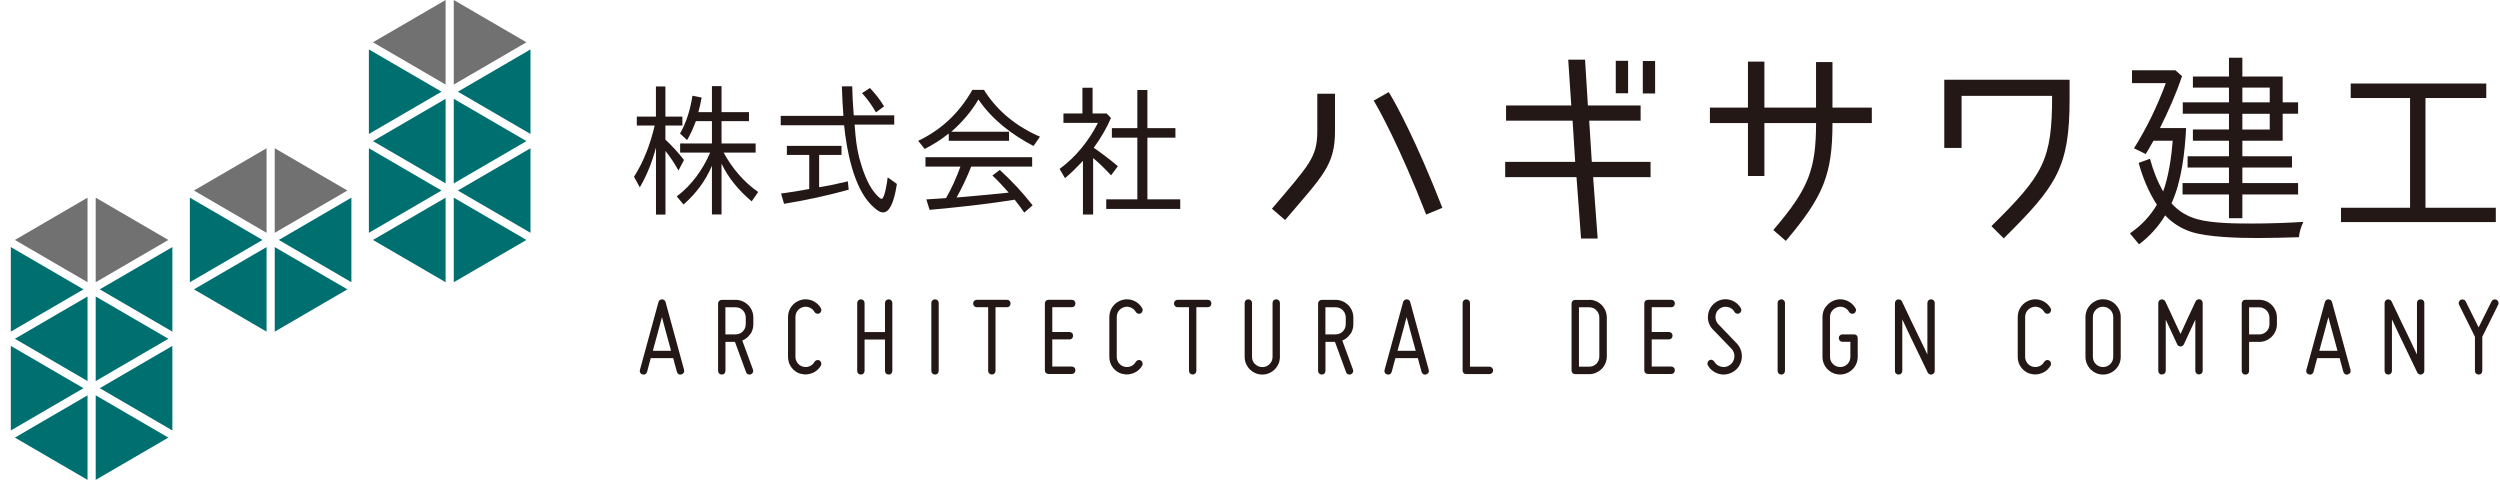 <svg width="225" height="44" viewBox="0 0 225 44" fill="none" xmlns="http://www.w3.org/2000/svg">
<g clip-path="url(#clip0_3431_205)">
<path d="M0.974 22.237V29.847L7.511 26.042L0.974 22.237Z" fill="#006F70"/>
<path d="M1.341 21.595L7.878 25.4V17.789L1.341 21.595Z" fill="#727171"/>
<path d="M8.613 17.789V25.4L15.151 21.595L8.613 17.789Z" fill="#727171"/>
<path d="M0.974 31.131V38.742L7.511 34.937L0.974 31.131Z" fill="#006F70"/>
<path d="M1.341 30.489L7.878 34.295V26.684L1.341 30.489Z" fill="#006F70"/>
<path d="M1.341 39.384L7.878 43.189V35.579L1.341 39.384Z" fill="#006F70"/>
<path d="M8.613 35.579V43.189L15.151 39.384L8.613 35.579Z" fill="#006F70"/>
<path d="M8.613 26.684V34.295L15.151 30.489L8.613 26.684Z" fill="#006F70"/>
<path d="M8.981 26.042L15.513 29.847V22.237L8.981 26.042Z" fill="#006F70"/>
<path d="M8.981 34.937L15.513 38.742V31.131L8.981 34.937Z" fill="#006F70"/>
<path d="M17.087 17.789V25.4L23.624 21.595L17.087 17.789Z" fill="#006F70"/>
<path d="M17.454 17.147L23.991 20.953V13.342L17.454 17.147Z" fill="#727171"/>
<path d="M17.454 26.042L23.991 29.847V22.237L17.454 26.042Z" fill="#006F70"/>
<path d="M24.726 22.237V29.847L31.264 26.042L24.726 22.237Z" fill="#006F70"/>
<path d="M24.726 13.342V20.953L31.264 17.147L24.726 13.342Z" fill="#727171"/>
<path d="M25.094 21.595L31.626 25.4V17.789L25.094 21.595Z" fill="#006F70"/>
<path d="M33.199 13.342V20.953L39.737 17.147L33.199 13.342Z" fill="#006F70"/>
<path d="M33.199 4.447V12.058L39.737 8.253L33.199 4.447Z" fill="#006F70"/>
<path d="M33.567 3.805L40.104 7.611V0L33.567 3.805Z" fill="#727171"/>
<path d="M33.567 12.7L40.104 16.505V8.895L33.567 12.7Z" fill="#006F70"/>
<path d="M40.839 8.895V16.505L47.377 12.7L40.839 8.895Z" fill="#006F70"/>
<path d="M33.567 21.595L40.104 25.4V17.789L33.567 21.595Z" fill="#006F70"/>
<path d="M40.839 0V7.611L47.377 3.805L40.839 0Z" fill="#727171"/>
<path d="M41.207 8.253L47.744 12.058V4.447L41.207 8.253Z" fill="#006F70"/>
<path d="M40.839 17.789V25.4L47.377 21.595L40.839 17.789Z" fill="#006F70"/>
<path d="M41.207 17.147L47.744 20.953V13.342L41.207 17.147Z" fill="#006F70"/>
<path d="M57.584 16.86L57.061 15.91C57.951 14.522 58.551 12.904 58.919 11.301H57.314V10.492H59.033V7.783H59.887V10.492H61.414V11.301H59.887V12.559H59.877C60.477 13.112 61.036 13.728 61.559 14.396L61.062 15.347C60.694 14.678 60.311 14.115 59.892 13.587V19.314H59.038V13.279C58.707 14.527 58.246 15.733 57.584 16.86ZM64.079 10.899H62.63C62.413 11.479 62.159 12.068 61.838 12.606L61.202 12.016C61.802 10.977 62.133 9.808 62.32 8.613L63.148 8.78C63.07 9.229 62.972 9.652 62.853 10.09H64.074V7.752H64.939V10.09H67.408V10.899H64.939V12.914H68.008V13.733H65.13C65.855 15.096 66.962 16.406 68.236 17.278L67.651 18.123C66.507 17.158 65.56 16.041 64.939 14.73V19.303H64.074V14.924C63.5 16.27 62.635 17.429 61.517 18.405L60.907 17.675C62.232 16.688 63.262 15.258 63.914 13.733H61.212V12.914H64.074V10.899H64.079Z" fill="#231815"/>
<path d="M76.942 11.531C77.004 12.418 77.107 13.352 77.335 14.214C77.604 15.216 78.049 16.552 78.722 17.346C78.826 17.476 79.183 17.899 79.349 17.899C79.602 17.899 79.846 16.422 79.882 16.025C79.882 16.009 79.892 15.989 79.892 15.962L80.72 16.552C80.632 17.116 80.327 19.12 79.483 19.12C79.1 19.12 78.655 18.682 78.412 18.442C76.817 16.839 76.196 13.509 75.969 11.275H70.265V10.429H75.906C75.844 9.558 75.793 8.628 75.767 7.772H76.698C76.724 8.644 76.761 9.505 76.838 10.377H80.482V11.212H76.916C76.916 11.317 76.926 11.442 76.942 11.531ZM75.782 16.448L76.305 16.317L76.383 17.074C74.457 17.602 72.537 18.024 70.565 18.343L70.296 17.419L70.844 17.34C71.497 17.252 72.195 17.121 72.842 17.006H72.832V13.947H70.819V13.128H75.736V13.947H73.722V16.85C74.421 16.745 75.099 16.605 75.787 16.437L75.782 16.448ZM77.578 8.383L78.293 7.919C78.8 8.456 79.224 8.999 79.566 9.573L78.852 10.101H78.826C78.469 9.469 78.049 8.879 77.578 8.378V8.383Z" fill="#231815"/>
<path d="M85.384 12.032C85.384 12.032 85.332 12.068 85.296 12.084L85.182 12.173C84.597 12.637 83.919 13.044 83.22 13.405L82.635 12.674C84.747 11.672 86.352 10.132 87.511 8.091H88.557C89.768 10.027 91.522 11.405 93.598 12.303L93.013 13.139C91.077 12.126 89.281 10.763 88.06 8.952C87.449 10.007 86.559 11.045 85.617 11.854H90.813V12.674H85.389V12.032H85.384ZM86.098 17.774C87.666 17.643 89.204 17.502 90.782 17.335C90.311 16.808 89.84 16.281 89.317 15.795L89.98 15.294C91.052 16.27 92.03 17.325 92.936 18.478L92.185 19.131C91.916 18.734 91.611 18.348 91.321 17.972L91.155 17.998C88.712 18.384 86.124 18.666 83.665 18.886L83.37 17.946L85.141 17.831C85.663 16.933 86.082 15.968 86.44 14.992H83.293V14.146H92.894V14.992H87.408C87.04 15.931 86.595 16.881 86.098 17.763V17.774Z" fill="#231815"/>
<path d="M98.427 13.29C99.178 13.817 99.902 14.355 100.606 14.96L99.996 15.78C99.473 15.226 98.95 14.689 98.381 14.224V19.308H97.465V14.48C96.942 15.033 96.434 15.545 95.85 16.035L95.363 15.2C96.828 14.136 97.998 12.669 98.816 11.056H95.71V10.21H97.418V7.898H98.334V10.21H99.597L99.99 10.623C99.582 11.546 99.074 12.434 98.438 13.295L98.427 13.29ZM105.788 11.531V12.392H103.267V17.941H106.222V18.802H99.561V17.941H102.361V12.392H100.068V11.531H102.361V8.101H103.267V11.531H105.788Z" fill="#231815"/>
<path d="M115.658 19.804L114.473 18.786C117.858 14.804 118.557 14.156 118.557 11.787V8.435H120.151V11.787C120.151 14.887 119.043 15.827 115.658 19.804ZM123.629 9.057L124.99 8.289C125.653 9.37 127.459 12.684 129.814 18.703L128.355 19.308C125.984 13.211 124.059 9.74 123.629 9.051V9.057Z" fill="#231815"/>
<path d="M143.029 10.863L143.262 14.569H148.552V15.942H143.381L143.79 21.469H142.294L141.885 15.942H135.467V14.569H141.766L141.533 10.863H135.544V9.49H141.414L141.14 5.371H142.656L142.91 9.49H147.656V10.863H143.029ZM146.528 8.394H145.42V5.47H146.528V8.394ZM148.96 8.414H147.853V5.491H148.96V8.414Z" fill="#231815"/>
<path d="M163.443 11.077H158.795V15.842H157.315V11.077H153.893V9.683H157.315V5.544H158.795V9.683H163.443V5.585H164.923V9.683H168.464V11.077H164.923C164.923 15.707 164.105 17.685 160.726 21.683L159.597 20.702C162.827 16.939 163.427 15.232 163.448 11.077H163.443Z" fill="#231815"/>
<path d="M180.332 21.449L179.225 20.352C183.929 15.722 184.69 14.412 184.69 8.629H176.543V13.316H174.985V7.177H186.264V8.905C186.264 15.044 185.115 16.73 180.332 21.454V21.449Z" fill="#231815"/>
<path d="M195.431 18.296C196.067 19.011 196.833 19.47 197.765 19.731C199.188 20.117 201.3 20.117 202.78 20.117C204.261 20.117 205.808 20.06 207.304 19.971C207.087 20.415 206.957 20.854 206.901 21.349C205.658 21.386 204.401 21.422 203.163 21.422C201.616 21.422 198.697 21.365 197.165 20.854C196.305 20.561 195.487 20.06 194.866 19.381C194.266 20.394 193.479 21.255 192.511 21.991L191.693 21C192.677 20.337 193.5 19.47 194.121 18.426C193.376 17.288 192.827 15.942 192.48 14.658L193.5 14.287C193.774 15.315 194.157 16.312 194.685 17.231C195.177 15.889 195.436 14.083 195.544 12.669H193.81C193.609 13.039 193.334 13.499 193.117 13.864L192.061 13.347C193.21 11.51 194.178 9.505 194.923 7.48H191.88V6.321H195.783L196.383 6.854C195.855 8.435 195.141 10.033 194.395 11.526H196.75C196.642 13.661 196.347 16.343 195.436 18.296H195.431ZM201.813 15.075V16.474H206.828V17.502H201.813V19.637H200.607V17.502H196.43V16.474H200.607V15.075H196.885V14.062H200.607V12.664H197.361V11.651H200.607V10.236H196.45V9.208H200.607V7.882H197.361V6.89H200.607V5.199H201.813V6.89H205.441V9.208H206.828V10.236H205.441V12.664H201.813V14.062H206.279V15.075H201.813ZM201.813 9.208H204.276V7.882H201.813V9.208ZM201.813 11.656H204.276V10.242H201.813V11.656Z" fill="#231815"/>
<path d="M210.689 19.987V18.698H216.906V8.822H211.564V7.517H223.764V8.822H218.293V18.698H224.623V19.987H210.689Z" fill="#231815"/>
<path d="M61.564 33.292C61.59 33.381 61.585 33.47 61.538 33.543C61.491 33.621 61.419 33.673 61.326 33.7C61.233 33.726 61.15 33.721 61.077 33.673C61 33.627 60.948 33.559 60.922 33.47C60.896 33.366 60.865 33.251 60.829 33.12C60.793 33.011 60.756 32.88 60.72 32.729C60.684 32.583 60.637 32.416 60.591 32.233H58.567C58.51 32.416 58.469 32.583 58.432 32.729C58.396 32.875 58.365 33.005 58.329 33.12C58.293 33.245 58.262 33.36 58.236 33.47C58.21 33.559 58.158 33.632 58.08 33.673C58.003 33.721 57.915 33.726 57.822 33.7C57.728 33.673 57.661 33.621 57.62 33.543C57.573 33.465 57.568 33.381 57.594 33.292L59.261 27.19C59.281 27.112 59.323 27.055 59.38 27.008C59.437 26.961 59.509 26.94 59.581 26.94C59.654 26.94 59.726 26.961 59.783 27.008C59.84 27.055 59.882 27.112 59.902 27.19L61.569 33.292H61.564ZM60.394 31.57C60.327 31.309 60.249 31.043 60.177 30.766C60.099 30.489 60.027 30.218 59.954 29.952C59.882 29.686 59.809 29.43 59.747 29.19C59.68 28.95 59.623 28.73 59.576 28.542C59.519 28.73 59.462 28.95 59.4 29.19C59.338 29.43 59.271 29.686 59.198 29.952C59.126 30.218 59.048 30.489 58.976 30.766C58.898 31.043 58.826 31.309 58.758 31.57H60.404H60.394Z" fill="#231815"/>
<path d="M67.516 30.072C67.335 30.338 67.097 30.531 66.807 30.651L67.765 33.261C67.801 33.345 67.796 33.428 67.76 33.512C67.723 33.595 67.656 33.658 67.568 33.689C67.485 33.726 67.402 33.721 67.32 33.684C67.237 33.648 67.175 33.58 67.144 33.491L66.145 30.766H65.291V33.376C65.291 33.475 65.26 33.553 65.197 33.616C65.135 33.679 65.052 33.71 64.959 33.71C64.871 33.71 64.788 33.679 64.726 33.616C64.659 33.553 64.628 33.475 64.628 33.376V27.321C64.628 27.222 64.659 27.143 64.726 27.081C64.794 27.018 64.871 26.987 64.959 26.987H66.212C66.429 26.987 66.631 27.029 66.828 27.112C67.025 27.196 67.19 27.311 67.335 27.451C67.48 27.598 67.589 27.765 67.677 27.963C67.76 28.161 67.801 28.365 67.801 28.584V29.174C67.801 29.508 67.713 29.811 67.532 30.077L67.516 30.072ZM66.854 29.826C67.03 29.649 67.118 29.43 67.118 29.169V28.579C67.118 28.328 67.03 28.109 66.854 27.927C66.678 27.744 66.46 27.655 66.201 27.655H65.285V30.093H66.201C66.46 30.093 66.678 30.004 66.854 29.826Z" fill="#231815"/>
<path d="M72.097 33.658C71.745 33.559 71.455 33.371 71.243 33.084C71.026 32.802 70.922 32.478 70.922 32.113V28.537C70.922 28.172 71.031 27.848 71.243 27.566C71.46 27.284 71.745 27.091 72.097 26.992C72.273 26.945 72.444 26.924 72.62 26.94C72.796 26.956 72.961 26.992 73.117 27.06C73.272 27.128 73.417 27.216 73.552 27.331C73.681 27.446 73.795 27.582 73.883 27.738C73.924 27.817 73.934 27.9 73.909 27.989C73.883 28.083 73.836 28.151 73.758 28.198C73.681 28.245 73.598 28.255 73.51 28.229C73.417 28.203 73.35 28.151 73.303 28.073C73.2 27.89 73.049 27.759 72.858 27.676C72.666 27.598 72.47 27.582 72.268 27.639C72.066 27.697 71.9 27.806 71.776 27.968C71.652 28.13 71.59 28.318 71.59 28.532V32.108C71.59 32.316 71.652 32.504 71.776 32.671C71.9 32.833 72.066 32.948 72.268 33C72.47 33.058 72.666 33.042 72.858 32.964C73.049 32.885 73.2 32.75 73.303 32.567C73.35 32.489 73.422 32.436 73.51 32.416C73.598 32.389 73.686 32.4 73.758 32.442C73.836 32.489 73.888 32.562 73.909 32.651C73.934 32.739 73.924 32.828 73.883 32.901C73.79 33.063 73.681 33.199 73.552 33.308C73.417 33.423 73.277 33.512 73.117 33.574C72.956 33.637 72.796 33.679 72.62 33.694C72.444 33.71 72.273 33.694 72.097 33.642V33.658Z" fill="#231815"/>
<path d="M79.747 27.034C79.814 26.971 79.892 26.94 79.98 26.94C80.078 26.94 80.156 26.971 80.218 27.034C80.28 27.096 80.311 27.175 80.311 27.274V33.376C80.311 33.475 80.28 33.553 80.218 33.616C80.156 33.679 80.073 33.71 79.98 33.71C79.887 33.71 79.809 33.679 79.747 33.616C79.68 33.553 79.649 33.475 79.649 33.376V30.557H77.811V33.376C77.811 33.475 77.78 33.553 77.718 33.616C77.656 33.679 77.573 33.71 77.48 33.71C77.392 33.71 77.309 33.679 77.247 33.616C77.18 33.553 77.149 33.475 77.149 33.376V27.274C77.149 27.175 77.18 27.096 77.247 27.034C77.314 26.971 77.392 26.94 77.48 26.94C77.578 26.94 77.656 26.971 77.718 27.034C77.78 27.096 77.811 27.175 77.811 27.274V29.884H79.649V27.274C79.649 27.175 79.68 27.096 79.747 27.034Z" fill="#231815"/>
<path d="M84.152 33.71C84.064 33.71 83.981 33.679 83.919 33.616C83.852 33.553 83.821 33.475 83.821 33.376V27.274C83.821 27.175 83.852 27.096 83.919 27.034C83.986 26.971 84.064 26.94 84.152 26.94C84.25 26.94 84.328 26.971 84.39 27.034C84.452 27.096 84.483 27.175 84.483 27.274V33.376C84.483 33.475 84.452 33.553 84.39 33.616C84.328 33.679 84.245 33.71 84.152 33.71Z" fill="#231815"/>
<path d="M90.617 26.982C90.715 26.982 90.793 27.013 90.855 27.076C90.917 27.138 90.948 27.222 90.948 27.316C90.948 27.41 90.917 27.493 90.855 27.556C90.793 27.619 90.71 27.65 90.617 27.65H89.597V33.371C89.597 33.47 89.566 33.548 89.504 33.611C89.442 33.673 89.359 33.705 89.266 33.705C89.178 33.705 89.095 33.673 89.033 33.611C88.966 33.548 88.934 33.47 88.934 33.371V27.65H87.915C87.827 27.65 87.744 27.619 87.682 27.556C87.62 27.493 87.584 27.41 87.584 27.316C87.584 27.222 87.615 27.138 87.682 27.076C87.749 27.013 87.827 26.982 87.915 26.982H90.627H90.617Z" fill="#231815"/>
<path d="M94.038 27.316C94.038 27.216 94.069 27.138 94.131 27.076C94.193 27.013 94.276 26.982 94.369 26.982H96.455C96.554 26.982 96.631 27.013 96.693 27.076C96.755 27.138 96.787 27.222 96.787 27.316C96.787 27.41 96.755 27.493 96.693 27.556C96.631 27.619 96.548 27.65 96.455 27.65H94.706V29.879H96.248C96.347 29.879 96.424 29.91 96.486 29.973C96.548 30.035 96.579 30.119 96.579 30.213C96.579 30.307 96.548 30.39 96.486 30.453C96.424 30.515 96.341 30.547 96.248 30.547H94.706V32.99H96.455C96.554 32.99 96.631 33.021 96.693 33.084C96.755 33.146 96.787 33.23 96.787 33.324C96.787 33.418 96.755 33.501 96.693 33.564C96.631 33.627 96.548 33.658 96.455 33.658H94.369C94.271 33.658 94.193 33.627 94.131 33.564C94.069 33.501 94.038 33.423 94.038 33.324V27.311V27.316Z" fill="#231815"/>
<path d="M101.015 33.658C100.663 33.559 100.373 33.371 100.161 33.084C99.944 32.802 99.84 32.478 99.84 32.113V28.537C99.84 28.172 99.949 27.848 100.161 27.566C100.379 27.284 100.663 27.091 101.015 26.992C101.191 26.945 101.362 26.924 101.538 26.94C101.714 26.956 101.88 26.992 102.035 27.06C102.19 27.128 102.335 27.216 102.47 27.331C102.599 27.446 102.713 27.582 102.801 27.738C102.842 27.817 102.853 27.9 102.827 27.989C102.801 28.083 102.754 28.151 102.677 28.198C102.599 28.245 102.516 28.255 102.428 28.229C102.335 28.203 102.268 28.151 102.221 28.073C102.118 27.89 101.968 27.759 101.776 27.676C101.585 27.598 101.388 27.582 101.186 27.639C100.984 27.697 100.819 27.806 100.694 27.968C100.57 28.13 100.508 28.318 100.508 28.532V32.108C100.508 32.316 100.57 32.504 100.694 32.671C100.819 32.833 100.984 32.948 101.186 33C101.388 33.058 101.585 33.042 101.776 32.964C101.968 32.885 102.118 32.75 102.221 32.567C102.268 32.489 102.34 32.436 102.428 32.416C102.516 32.389 102.604 32.4 102.677 32.442C102.754 32.489 102.806 32.562 102.827 32.651C102.853 32.739 102.842 32.828 102.801 32.901C102.708 33.063 102.599 33.199 102.47 33.308C102.335 33.423 102.195 33.512 102.035 33.574C101.874 33.637 101.714 33.679 101.538 33.694C101.362 33.71 101.191 33.694 101.015 33.642V33.658Z" fill="#231815"/>
<path d="M108.691 26.982C108.79 26.982 108.867 27.013 108.929 27.076C108.991 27.138 109.023 27.222 109.023 27.316C109.023 27.41 108.991 27.493 108.929 27.556C108.867 27.619 108.784 27.65 108.691 27.65H107.672V33.371C107.672 33.47 107.641 33.548 107.578 33.611C107.516 33.673 107.434 33.705 107.34 33.705C107.252 33.705 107.17 33.673 107.107 33.611C107.04 33.548 107.009 33.47 107.009 33.371V27.65H105.989C105.901 27.65 105.819 27.619 105.756 27.556C105.694 27.493 105.658 27.41 105.658 27.316C105.658 27.222 105.689 27.138 105.756 27.076C105.824 27.013 105.901 26.982 105.989 26.982H108.702H108.691Z" fill="#231815"/>
<path d="M112.961 32.77C113.137 32.948 113.355 33.037 113.614 33.037C113.872 33.037 114.079 32.948 114.261 32.77C114.442 32.593 114.53 32.374 114.53 32.113V27.274C114.53 27.175 114.561 27.096 114.623 27.034C114.685 26.971 114.768 26.94 114.861 26.94C114.949 26.94 115.032 26.971 115.094 27.034C115.161 27.096 115.192 27.175 115.192 27.274V32.113C115.192 32.337 115.151 32.546 115.068 32.739C114.985 32.932 114.871 33.099 114.726 33.245C114.582 33.386 114.411 33.501 114.219 33.585C114.028 33.668 113.826 33.71 113.608 33.71C113.391 33.71 113.179 33.668 112.987 33.585C112.796 33.501 112.63 33.386 112.485 33.245C112.34 33.099 112.232 32.932 112.144 32.739C112.061 32.546 112.019 32.337 112.019 32.113V27.274C112.019 27.175 112.05 27.096 112.113 27.034C112.175 26.971 112.258 26.94 112.351 26.94C112.439 26.94 112.522 26.971 112.584 27.034C112.651 27.096 112.682 27.175 112.682 27.274V32.113C112.682 32.374 112.77 32.593 112.946 32.77H112.961Z" fill="#231815"/>
<path d="M121.517 30.072C121.336 30.338 121.098 30.531 120.808 30.651L121.766 33.261C121.802 33.345 121.797 33.428 121.761 33.512C121.724 33.595 121.657 33.658 121.569 33.689C121.486 33.726 121.403 33.721 121.321 33.684C121.238 33.648 121.176 33.58 121.145 33.491L120.146 30.766H119.292V33.376C119.292 33.475 119.261 33.553 119.199 33.616C119.136 33.679 119.054 33.71 118.96 33.71C118.872 33.71 118.79 33.679 118.727 33.616C118.66 33.553 118.629 33.475 118.629 33.376V27.321C118.629 27.222 118.66 27.143 118.727 27.081C118.795 27.018 118.872 26.987 118.96 26.987H120.213C120.43 26.987 120.632 27.029 120.829 27.112C121.026 27.196 121.191 27.311 121.336 27.451C121.481 27.598 121.59 27.765 121.678 27.963C121.761 28.161 121.802 28.365 121.802 28.584V29.174C121.802 29.508 121.714 29.811 121.533 30.077L121.517 30.072ZM120.855 29.826C121.031 29.649 121.119 29.43 121.119 29.169V28.579C121.119 28.328 121.031 28.109 120.855 27.927C120.679 27.744 120.461 27.655 120.203 27.655H119.287V30.093H120.203C120.461 30.093 120.679 30.004 120.855 29.826Z" fill="#231815"/>
<path d="M128.583 33.292C128.608 33.381 128.603 33.47 128.557 33.543C128.51 33.621 128.438 33.673 128.345 33.7C128.251 33.726 128.169 33.721 128.096 33.673C128.018 33.627 127.967 33.559 127.941 33.47C127.915 33.366 127.884 33.251 127.848 33.12C127.811 33.011 127.775 32.88 127.739 32.729C127.703 32.583 127.656 32.416 127.61 32.233H125.586C125.529 32.416 125.487 32.583 125.451 32.729C125.415 32.875 125.384 33.005 125.348 33.12C125.311 33.245 125.28 33.36 125.254 33.47C125.229 33.559 125.177 33.632 125.099 33.673C125.022 33.721 124.934 33.726 124.84 33.7C124.747 33.673 124.68 33.621 124.638 33.543C124.592 33.465 124.587 33.381 124.613 33.292L126.279 27.19C126.3 27.112 126.341 27.055 126.398 27.008C126.455 26.961 126.528 26.94 126.6 26.94C126.673 26.94 126.745 26.961 126.802 27.008C126.859 27.055 126.9 27.112 126.921 27.19L128.588 33.292H128.583ZM127.413 31.57C127.346 31.309 127.268 31.043 127.195 30.766C127.118 30.489 127.045 30.218 126.973 29.952C126.9 29.686 126.828 29.43 126.766 29.19C126.699 28.95 126.642 28.73 126.595 28.542C126.538 28.73 126.481 28.95 126.419 29.19C126.357 29.43 126.29 29.686 126.217 29.952C126.145 30.218 126.067 30.489 125.995 30.766C125.917 31.043 125.845 31.309 125.777 31.57H127.423H127.413Z" fill="#231815"/>
<path d="M131.73 33.574C131.667 33.512 131.636 33.434 131.636 33.334V27.279C131.636 27.18 131.667 27.102 131.73 27.039C131.792 26.976 131.875 26.945 131.968 26.945C132.056 26.945 132.138 26.976 132.201 27.039C132.268 27.102 132.299 27.18 132.299 27.279V33H134.048C134.136 33 134.219 33.032 134.281 33.094C134.343 33.157 134.38 33.24 134.38 33.334C134.38 33.428 134.349 33.512 134.281 33.574C134.214 33.637 134.136 33.668 134.048 33.668H131.963C131.864 33.668 131.787 33.637 131.724 33.574H131.73Z" fill="#231815"/>
<path d="M143.024 26.982C143.241 26.982 143.443 27.023 143.64 27.107C143.836 27.19 144.002 27.305 144.147 27.446C144.292 27.592 144.4 27.759 144.488 27.958C144.571 28.156 144.613 28.36 144.613 28.579V32.071C144.613 32.295 144.571 32.504 144.488 32.697C144.406 32.891 144.292 33.058 144.147 33.204C144.002 33.35 143.836 33.459 143.64 33.548C143.443 33.632 143.241 33.673 143.024 33.673H141.771C141.673 33.673 141.595 33.642 141.533 33.58C141.471 33.517 141.44 33.439 141.44 33.34V27.326C141.44 27.227 141.471 27.149 141.533 27.086C141.595 27.023 141.678 26.992 141.771 26.992H143.024V26.982ZM143.676 27.926C143.5 27.744 143.282 27.655 143.024 27.655H142.107V33H143.024C143.282 33 143.5 32.911 143.676 32.734C143.852 32.556 143.94 32.337 143.94 32.076V28.584C143.94 28.334 143.852 28.114 143.676 27.932V27.926Z" fill="#231815"/>
<path d="M147.987 27.316C147.987 27.216 148.018 27.138 148.081 27.076C148.143 27.013 148.226 26.982 148.319 26.982H150.405C150.503 26.982 150.581 27.013 150.643 27.076C150.705 27.138 150.736 27.222 150.736 27.316C150.736 27.41 150.705 27.493 150.643 27.556C150.581 27.619 150.498 27.65 150.405 27.65H148.655V29.879H150.198C150.296 29.879 150.374 29.91 150.436 29.973C150.498 30.035 150.529 30.119 150.529 30.213C150.529 30.307 150.498 30.39 150.436 30.453C150.374 30.515 150.291 30.547 150.198 30.547H148.655V32.99H150.405C150.503 32.99 150.581 33.021 150.643 33.084C150.705 33.146 150.736 33.23 150.736 33.324C150.736 33.418 150.705 33.501 150.643 33.564C150.581 33.627 150.498 33.658 150.405 33.658H148.319C148.22 33.658 148.143 33.627 148.081 33.564C148.018 33.501 147.987 33.423 147.987 33.324V27.311V27.316Z" fill="#231815"/>
<path d="M155.705 32.838C155.943 32.661 156.072 32.426 156.093 32.134C156.109 31.993 156.093 31.857 156.041 31.721C155.995 31.591 155.917 31.471 155.824 31.377L154.157 29.649C153.997 29.487 153.878 29.299 153.8 29.08C153.722 28.861 153.697 28.642 153.717 28.417C153.733 28.188 153.795 27.973 153.904 27.77C154.012 27.572 154.162 27.399 154.344 27.258C154.525 27.117 154.727 27.023 154.949 26.971C155.172 26.919 155.394 26.919 155.617 26.966C155.839 27.013 156.041 27.107 156.222 27.232C156.404 27.363 156.554 27.53 156.673 27.733C156.719 27.812 156.735 27.895 156.709 27.984C156.683 28.078 156.631 28.146 156.549 28.193C156.471 28.24 156.388 28.25 156.3 28.224C156.207 28.198 156.145 28.146 156.103 28.067C155.964 27.827 155.762 27.681 155.487 27.629C155.218 27.572 154.97 27.629 154.747 27.796C154.53 27.958 154.416 28.177 154.395 28.459C154.375 28.73 154.457 28.97 154.644 29.174L156.31 30.907C156.471 31.074 156.59 31.272 156.668 31.492C156.745 31.711 156.781 31.941 156.766 32.181C156.745 32.421 156.678 32.64 156.569 32.849C156.461 33.058 156.31 33.23 156.119 33.371C155.933 33.512 155.72 33.611 155.493 33.663C155.265 33.721 155.032 33.721 154.804 33.674C154.576 33.627 154.364 33.533 154.173 33.397C153.981 33.261 153.826 33.089 153.707 32.885C153.665 32.802 153.655 32.713 153.681 32.63C153.707 32.541 153.753 32.473 153.831 32.426C153.909 32.379 153.992 32.363 154.08 32.389C154.168 32.416 154.24 32.468 154.287 32.551C154.354 32.671 154.447 32.77 154.556 32.849C154.664 32.927 154.794 32.984 154.934 33.011C155.218 33.068 155.477 33.011 155.705 32.833V32.838Z" fill="#231815"/>
<path d="M160.317 33.71C160.229 33.71 160.146 33.679 160.084 33.616C160.016 33.553 159.985 33.475 159.985 33.376V27.274C159.985 27.175 160.016 27.096 160.084 27.034C160.151 26.971 160.229 26.94 160.317 26.94C160.415 26.94 160.493 26.971 160.555 27.034C160.617 27.096 160.648 27.175 160.648 27.274V33.376C160.648 33.475 160.617 33.553 160.555 33.616C160.493 33.679 160.41 33.71 160.317 33.71Z" fill="#231815"/>
<path d="M164.359 27.566C164.576 27.284 164.861 27.091 165.208 26.992C165.384 26.945 165.555 26.924 165.731 26.94C165.907 26.956 166.072 26.992 166.228 27.06C166.383 27.128 166.528 27.216 166.662 27.331C166.792 27.446 166.906 27.582 166.994 27.738C167.04 27.817 167.056 27.9 167.03 27.989C167.004 28.083 166.952 28.151 166.869 28.198C166.792 28.245 166.709 28.255 166.621 28.229C166.528 28.203 166.461 28.151 166.414 28.073C166.316 27.89 166.171 27.759 165.979 27.676C165.788 27.598 165.591 27.582 165.389 27.639C165.187 27.697 165.022 27.806 164.892 27.968C164.763 28.13 164.701 28.318 164.701 28.532V32.108C164.701 32.369 164.789 32.588 164.97 32.765C165.151 32.943 165.368 33.032 165.617 33.032C165.865 33.032 166.093 32.943 166.269 32.765C166.445 32.588 166.533 32.369 166.533 32.108V30.761H165.824C165.736 30.761 165.653 30.73 165.591 30.667C165.529 30.604 165.493 30.521 165.493 30.427C165.493 30.333 165.524 30.249 165.591 30.187C165.658 30.124 165.736 30.093 165.824 30.093H166.864C166.963 30.093 167.04 30.124 167.102 30.187C167.164 30.249 167.195 30.333 167.195 30.427V32.108C167.195 32.332 167.154 32.541 167.071 32.734C166.988 32.927 166.875 33.094 166.73 33.24C166.585 33.381 166.419 33.496 166.222 33.58C166.026 33.663 165.824 33.705 165.606 33.705C165.389 33.705 165.177 33.663 164.985 33.58C164.794 33.496 164.628 33.381 164.483 33.24C164.338 33.094 164.23 32.927 164.147 32.734C164.064 32.541 164.023 32.332 164.023 32.108V28.532C164.023 28.167 164.131 27.843 164.349 27.561L164.359 27.566Z" fill="#231815"/>
<path d="M173.862 33.7C173.785 33.721 173.712 33.715 173.645 33.679C173.578 33.642 173.521 33.59 173.49 33.522C173.2 32.917 172.915 32.327 172.635 31.742C172.516 31.497 172.392 31.241 172.263 30.975C172.133 30.709 172.009 30.442 171.88 30.181C171.756 29.92 171.637 29.665 171.523 29.419C171.409 29.174 171.3 28.95 171.207 28.746V33.376C171.207 33.475 171.176 33.553 171.114 33.616C171.052 33.679 170.969 33.71 170.876 33.71C170.782 33.71 170.7 33.679 170.638 33.616C170.575 33.553 170.544 33.475 170.544 33.376V27.274C170.544 27.196 170.57 27.128 170.617 27.065C170.663 27.003 170.726 26.966 170.803 26.95C170.881 26.935 170.953 26.945 171.021 26.976C171.088 27.008 171.14 27.06 171.176 27.128C171.461 27.728 171.745 28.323 172.02 28.908C172.139 29.153 172.263 29.409 172.392 29.675C172.522 29.941 172.646 30.207 172.775 30.468C172.899 30.73 173.024 30.985 173.143 31.231C173.262 31.476 173.37 31.7 173.464 31.904V27.274C173.464 27.175 173.495 27.096 173.557 27.034C173.619 26.971 173.702 26.94 173.795 26.94C173.888 26.94 173.971 26.971 174.033 27.034C174.095 27.096 174.126 27.175 174.126 27.274V33.376C174.126 33.454 174.1 33.522 174.054 33.585C174.007 33.647 173.945 33.684 173.867 33.7H173.862Z" fill="#231815"/>
<path d="M182.77 33.658C182.418 33.559 182.128 33.371 181.916 33.084C181.699 32.802 181.595 32.478 181.595 32.113V28.537C181.595 28.172 181.704 27.848 181.916 27.566C182.133 27.284 182.418 27.091 182.77 26.992C182.946 26.945 183.117 26.924 183.293 26.94C183.469 26.956 183.634 26.992 183.79 27.06C183.945 27.128 184.09 27.216 184.225 27.331C184.354 27.446 184.468 27.582 184.556 27.738C184.597 27.817 184.608 27.9 184.582 27.989C184.556 28.083 184.509 28.151 184.432 28.198C184.354 28.245 184.271 28.255 184.183 28.229C184.095 28.203 184.023 28.151 183.976 28.073C183.873 27.89 183.722 27.759 183.531 27.676C183.339 27.598 183.143 27.582 182.941 27.639C182.739 27.697 182.579 27.806 182.449 27.968C182.325 28.13 182.263 28.318 182.263 28.532V32.108C182.263 32.316 182.325 32.504 182.449 32.671C182.573 32.833 182.739 32.948 182.941 33C183.143 33.052 183.339 33.042 183.531 32.964C183.722 32.885 183.873 32.75 183.976 32.567C184.023 32.489 184.095 32.436 184.183 32.416C184.271 32.389 184.359 32.4 184.432 32.442C184.509 32.489 184.561 32.562 184.582 32.651C184.608 32.739 184.597 32.828 184.556 32.901C184.463 33.063 184.354 33.199 184.225 33.308C184.09 33.423 183.95 33.512 183.79 33.574C183.629 33.637 183.469 33.679 183.293 33.694C183.117 33.71 182.946 33.694 182.77 33.642V33.658Z" fill="#231815"/>
<path d="M189.276 33.71C189.054 33.71 188.847 33.668 188.655 33.585C188.464 33.501 188.298 33.386 188.153 33.245C188.013 33.099 187.899 32.932 187.817 32.739C187.734 32.546 187.692 32.337 187.692 32.113V28.537C187.692 28.318 187.734 28.114 187.817 27.916C187.899 27.718 188.013 27.551 188.153 27.404C188.298 27.264 188.464 27.149 188.655 27.06C188.847 26.971 189.054 26.935 189.276 26.935C189.499 26.935 189.696 26.977 189.892 27.06C190.089 27.143 190.255 27.258 190.399 27.404C190.539 27.551 190.653 27.718 190.741 27.916C190.824 28.114 190.865 28.318 190.865 28.537V32.113C190.865 32.337 190.824 32.546 190.741 32.739C190.658 32.932 190.544 33.099 190.399 33.245C190.255 33.386 190.089 33.501 189.892 33.585C189.696 33.668 189.494 33.71 189.276 33.71ZM189.276 27.608C189.017 27.608 188.8 27.697 188.624 27.88C188.448 28.062 188.36 28.281 188.36 28.532V32.108C188.36 32.369 188.448 32.588 188.624 32.765C188.8 32.943 189.017 33.032 189.276 33.032C189.535 33.032 189.742 32.943 189.923 32.765C190.104 32.588 190.192 32.369 190.192 32.108V28.532C190.192 28.407 190.167 28.287 190.12 28.172C190.073 28.062 190.006 27.963 189.923 27.88C189.84 27.796 189.742 27.728 189.633 27.681C189.525 27.634 189.406 27.608 189.276 27.608Z" fill="#231815"/>
<path d="M194.577 33.71C194.478 33.71 194.401 33.679 194.338 33.616C194.276 33.553 194.245 33.475 194.245 33.376V27.274C194.245 27.196 194.271 27.128 194.318 27.065C194.364 27.003 194.426 26.966 194.504 26.95C194.582 26.935 194.654 26.945 194.721 26.976C194.789 27.008 194.84 27.06 194.877 27.128C195.058 27.519 195.234 27.9 195.41 28.266C195.555 28.579 195.705 28.908 195.86 29.237C196.015 29.571 196.14 29.842 196.248 30.061C196.295 29.957 196.352 29.832 196.419 29.686C196.486 29.539 196.554 29.393 196.626 29.231C196.699 29.075 196.776 28.913 196.849 28.741C196.926 28.574 196.999 28.412 197.077 28.255C197.252 27.89 197.428 27.514 197.61 27.117C197.646 27.044 197.698 26.997 197.765 26.966C197.832 26.935 197.905 26.924 197.982 26.94C198.06 26.956 198.122 26.992 198.169 27.055C198.215 27.117 198.241 27.19 198.241 27.264V33.366C198.241 33.465 198.21 33.543 198.143 33.606C198.075 33.668 197.998 33.7 197.91 33.7C197.812 33.7 197.734 33.668 197.672 33.606C197.61 33.543 197.579 33.465 197.579 33.366V28.772C197.454 29.038 197.33 29.305 197.206 29.566C197.082 29.826 196.973 30.067 196.88 30.275C196.761 30.521 196.652 30.761 196.549 30.991C196.476 31.116 196.378 31.178 196.248 31.178C196.103 31.178 196 31.116 195.948 30.991C195.845 30.761 195.731 30.521 195.617 30.275C195.519 30.067 195.41 29.832 195.286 29.566C195.161 29.299 195.037 29.038 194.918 28.772V33.366C194.918 33.465 194.887 33.543 194.82 33.606C194.752 33.668 194.675 33.7 194.587 33.7L194.577 33.71Z" fill="#231815"/>
<path d="M201.844 27.076C201.906 27.013 201.989 26.982 202.082 26.982H203.334C203.552 26.982 203.754 27.023 203.95 27.107C204.147 27.19 204.313 27.305 204.457 27.446C204.602 27.592 204.711 27.759 204.799 27.958C204.882 28.156 204.923 28.36 204.923 28.579V29.169C204.923 29.393 204.882 29.602 204.799 29.795C204.716 29.988 204.602 30.155 204.457 30.302C204.313 30.448 204.147 30.557 203.95 30.646C203.754 30.73 203.552 30.771 203.334 30.771H202.418V33.381C202.418 33.48 202.387 33.559 202.325 33.621C202.263 33.684 202.18 33.715 202.087 33.715C201.994 33.715 201.911 33.684 201.849 33.621C201.787 33.559 201.756 33.48 201.756 33.381V27.326C201.756 27.227 201.787 27.149 201.849 27.086L201.844 27.076ZM204.178 28.224C204.131 28.114 204.064 28.015 203.981 27.932C203.898 27.848 203.8 27.78 203.691 27.733C203.583 27.686 203.464 27.66 203.334 27.66H202.418V30.098H203.334C203.583 30.098 203.8 30.009 203.981 29.832C204.162 29.654 204.25 29.435 204.25 29.174V28.584C204.25 28.459 204.225 28.339 204.178 28.224Z" fill="#231815"/>
<path d="M211.543 33.292C211.569 33.381 211.564 33.47 211.518 33.543C211.471 33.621 211.398 33.673 211.305 33.7C211.217 33.726 211.129 33.721 211.057 33.673C210.979 33.627 210.927 33.559 210.902 33.47C210.876 33.366 210.839 33.251 210.808 33.12C210.772 33.011 210.736 32.88 210.7 32.729C210.663 32.583 210.617 32.416 210.57 32.233H208.547C208.49 32.416 208.448 32.583 208.412 32.729C208.376 32.875 208.345 33.005 208.308 33.12C208.272 33.245 208.241 33.36 208.215 33.47C208.189 33.559 208.138 33.632 208.06 33.673C207.982 33.721 207.9 33.726 207.801 33.7C207.713 33.673 207.641 33.621 207.599 33.543C207.553 33.465 207.548 33.381 207.573 33.292L209.24 27.19C209.261 27.112 209.302 27.055 209.359 27.008C209.416 26.961 209.489 26.94 209.561 26.94C209.633 26.94 209.706 26.961 209.763 27.008C209.82 27.055 209.861 27.112 209.882 27.19L211.549 33.292H211.543ZM210.374 31.57C210.306 31.309 210.229 31.043 210.156 30.766C210.079 30.489 210.006 30.218 209.934 29.952C209.861 29.686 209.789 29.43 209.727 29.19C209.659 28.95 209.602 28.73 209.556 28.542C209.499 28.73 209.442 28.95 209.38 29.19C209.318 29.43 209.25 29.686 209.178 29.952C209.106 30.218 209.028 30.489 208.955 30.766C208.878 31.043 208.805 31.309 208.738 31.57H210.384H210.374Z" fill="#231815"/>
<path d="M217.925 33.7C217.848 33.721 217.775 33.715 217.708 33.679C217.641 33.642 217.584 33.59 217.553 33.522C217.263 32.917 216.973 32.327 216.699 31.742C216.58 31.497 216.455 31.241 216.331 30.975C216.202 30.709 216.078 30.442 215.948 30.181C215.824 29.92 215.705 29.665 215.591 29.419C215.477 29.174 215.368 28.95 215.275 28.746V33.376C215.275 33.475 215.244 33.553 215.182 33.616C215.12 33.679 215.042 33.71 214.944 33.71C214.846 33.71 214.768 33.679 214.706 33.616C214.644 33.553 214.613 33.475 214.613 33.376V27.274C214.613 27.196 214.639 27.128 214.685 27.065C214.732 27.003 214.794 26.966 214.872 26.95C214.949 26.935 215.022 26.945 215.089 26.976C215.156 27.008 215.213 27.06 215.244 27.128C215.529 27.728 215.814 28.323 216.088 28.908C216.207 29.153 216.331 29.409 216.461 29.675C216.59 29.941 216.714 30.207 216.844 30.468C216.968 30.73 217.092 30.985 217.206 31.231C217.325 31.476 217.434 31.7 217.527 31.904V27.274C217.527 27.175 217.558 27.096 217.62 27.034C217.682 26.971 217.765 26.94 217.858 26.94C217.951 26.94 218.034 26.971 218.096 27.034C218.158 27.096 218.189 27.175 218.189 27.274V33.376C218.189 33.454 218.163 33.522 218.117 33.585C218.07 33.647 218.008 33.684 217.931 33.7H217.925Z" fill="#231815"/>
<path d="M222.744 30.307L221.316 27.425C221.274 27.347 221.269 27.264 221.3 27.175C221.331 27.086 221.388 27.018 221.471 26.976C221.549 26.94 221.631 26.94 221.719 26.966C221.807 26.992 221.875 27.049 221.916 27.133L223.076 29.466L224.235 27.133C224.276 27.049 224.338 26.992 224.426 26.966C224.514 26.94 224.597 26.94 224.68 26.976C224.763 27.018 224.82 27.086 224.851 27.175C224.882 27.264 224.877 27.352 224.835 27.425L223.407 30.307V33.376C223.407 33.475 223.376 33.553 223.314 33.616C223.252 33.679 223.169 33.71 223.076 33.71C222.982 33.71 222.9 33.679 222.837 33.616C222.775 33.553 222.744 33.475 222.744 33.376V30.307Z" fill="#231815"/>
</g>
<defs>
<clipPath id="clip0_3431_205">
<rect width="223.903" height="43.189" fill="white" transform="translate(0.974)"/>
</clipPath>
</defs>
</svg>
